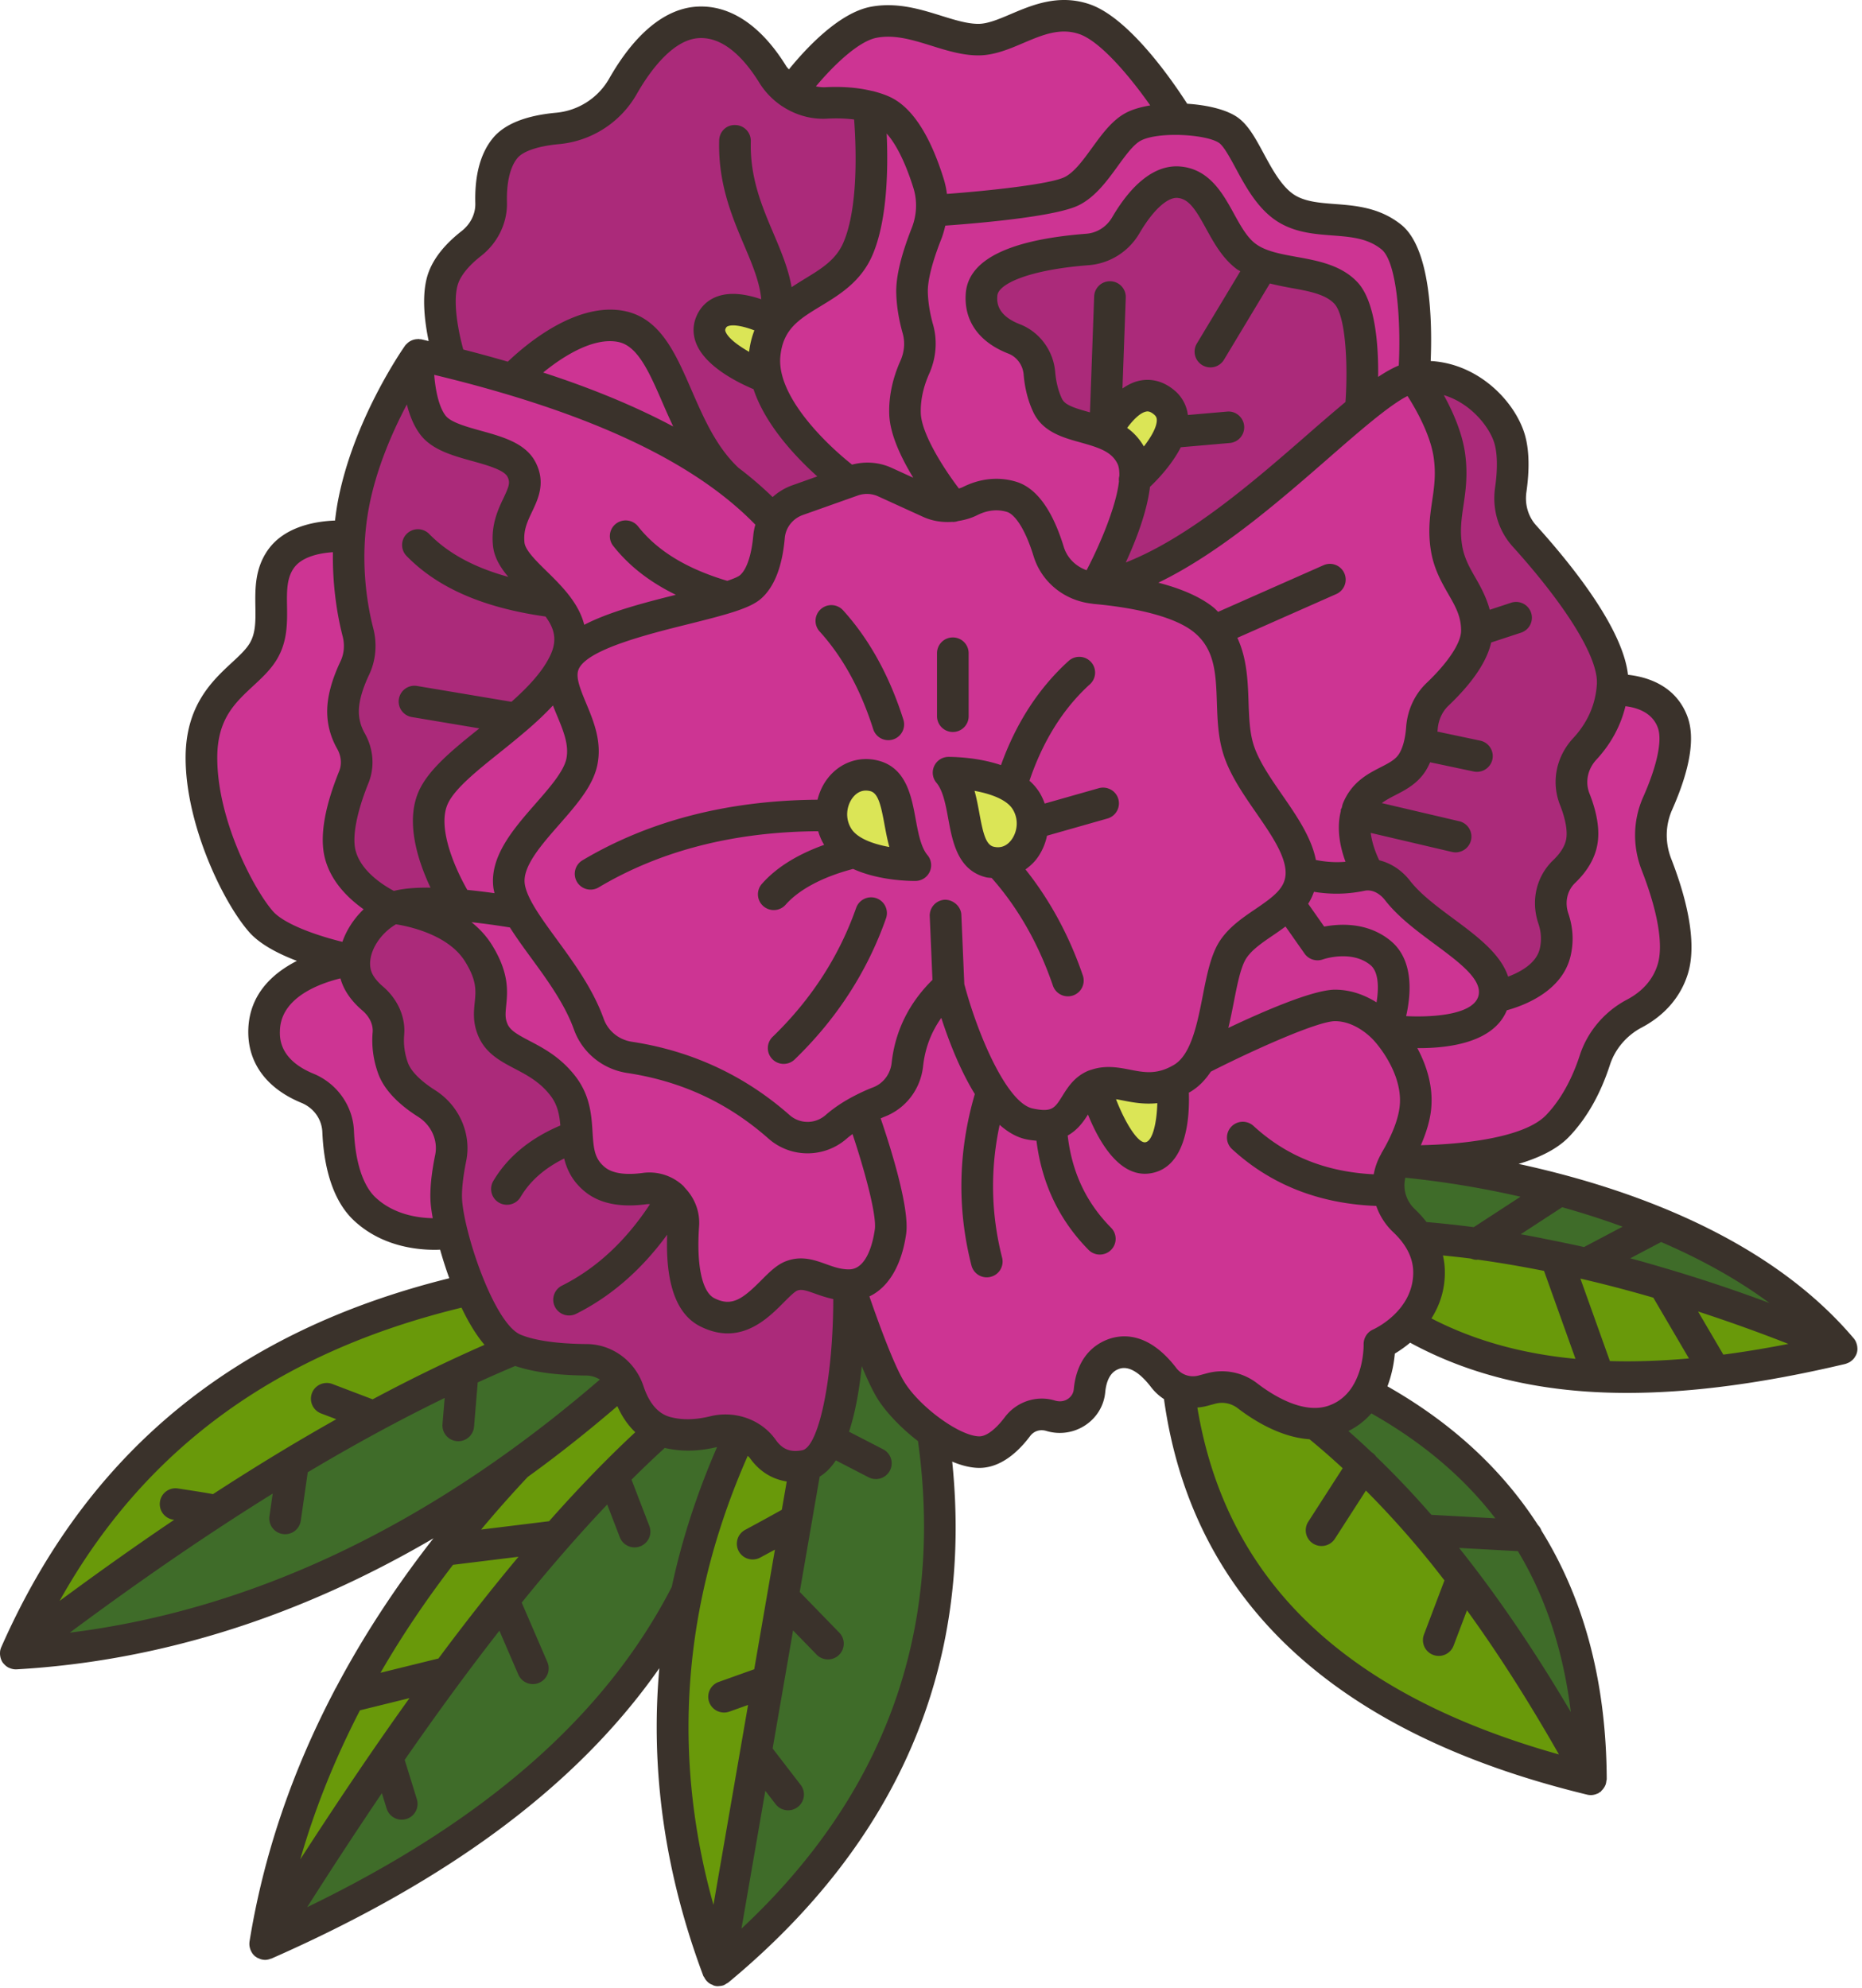 <?xml version="1.0" encoding="UTF-8"?>
<svg data-bbox="0 0 280.311 299.728" xmlns="http://www.w3.org/2000/svg" viewBox="0 0 281 300" fill-rule="evenodd" clip-rule="evenodd" stroke-linejoin="round" stroke-miterlimit="2" data-type="ugc">
    <g>
        <path d="M250.627 184.761h-.024c-4.942-2.069-10.075-3.781-15.255-5.16-8.451-2.306-16.998-3.731-24.78-4.42 0 0 18.668.782 24.492-5.285 2.912-3.021 4.63-6.851 5.632-9.944.978-2.997 3.126-5.495 5.919-6.994 2.292-1.19 4.75-3.26 5.824-6.709 1.384-4.425-.67-11.227-2.438-15.77a12.071 12.071 0 0 1 .166-9.254c1.67-3.734 3.46-8.968 2.266-12.203-1.983-5.494-9.049-4.898-9.049-4.898h-.095c.047-.238.071-.476.095-.714.405-6.423-8.573-17.268-13.324-22.524-1.719-1.903-2.436-4.448-2.078-6.969.334-2.236.5-5.067-.073-7.351-1.147-4.59-6.996-10.631-14.54-9.631 0 0 1.406-17.341-3.417-21.194-4.799-3.829-10.838-1.52-15.47-4.088-4.632-2.545-6.328-10.038-9.097-11.988-1.481-1.046-4.536-1.64-7.568-1.687 0 0-7.856-12.915-14.135-15.079-6.279-2.164-11.196 3.07-16.042 3.071-4.846.001-10.05-3.685-15.78-2.614-5.538 1.072-12.101 10.088-12.507 10.659a8.948 8.948 0 0 1-2.722-2.783c-2.292-3.71-6.112-8.11-11.221-7.871-4.965.238-8.903 5.306-11.409 9.683a12.64 12.64 0 0 1-9.835 6.329c-3.079.286-6.373 1.071-7.925 2.975-1.837 2.236-2.195 5.614-2.123 8.23.072 2.427-1.073 4.686-3.007 6.185-1.79 1.404-3.723 3.379-4.368 5.71-1.264 4.615 1.268 12.226 1.268 12.226v.024c-1.624-.404-3.247-.808-4.918-1.188 0 0-7.637 10.8-9.808 22.932a33.889 33.889 0 0 0-.548 4.496h-.024s-7.424-.784-10.36 3.451c-2.912 4.21-.022 9.514-2.624 13.868-2.482 4.139-9.333 6.257-9.331 16.058.002 9.824 5.613 20.86 8.98 24.713 3.367 3.853 13.704 5.826 13.704 5.826s-12.867 1.548-13.224 10.468c-.19 4.995 3.367 7.564 6.543 8.872 2.697 1.117 4.512 3.614 4.632 6.517.168 3.853 1.004 8.896 4.036 11.726 5.348 4.994 13.154 3.566 13.154 3.566.622 2.592 1.577 5.661 2.795 8.515-35.043 7.951-56.501 27.483-68.648 54.983 26.785-1.526 51.897-11.283 75.599-28.343-3.89 4.164-7.542 8.399-10.907 12.705h-.024c-5.561 7.16-10.406 14.559-14.392 22.171h-.023c-6.205 11.824-10.5 24.265-12.599 37.301 28.549-12.565 51.321-29.1 63.539-52.913-3.912 18.649-2.405 37.607 4.832 56.898 26.351-21.841 37.161-48.889 32.405-81.167 2.435 1.736 5.014 2.949 7.019 2.948 2.339 0 4.392-2.046 5.729-3.854 1.145-1.523 3.103-2.213 4.941-1.666l.119.047c2.698.809 5.538-.976 5.824-3.783.191-2.212 1.05-4.472 3.437-5.471 3.223-1.333 6.016 1.212 7.759 3.495a5.536 5.536 0 0 0 2.221 1.712c3.657 30.114 24.429 49.735 62.244 58.887-.074-14.249-3.227-26.522-9.698-36.726-5.54-8.752-13.538-15.982-24.091-21.594 1.981-3.426 1.885-7.375 1.885-7.375s2.244-.975 4.249-3.093c8.547 4.994 18.216 7.443 28.791 7.964 5.61.285 11.483.022 17.57-.693 6.183-.714 12.58-1.905 19.145-3.476-6.853-8.086-16.57-14.222-27.313-18.739Z" fill="#e15c63" fill-rule="nonzero" stroke="#000000" stroke-width=".24"/>
        <path d="M143.148 148.836c-3.843 3.474-5.728 7.446-6.229 11.8-.262 2.545-1.909 4.757-4.319 5.685-.931.357-1.815.738-2.65 1.214a17.726 17.726 0 0 0-3.748 2.498c-2.506 2.189-6.158 2.19-8.641.002-6.232-5.494-13.657-9.132-22.561-10.487-2.841-.427-5.181-2.306-6.136-4.994-2.341-6.47-7.713-12.035-10.435-16.768-.836-1.475-1.433-2.878-1.6-4.186-.789-6.47 9.737-12.799 10.978-18.604 1.216-5.804-4.824-11.012-2.509-15.318 2.768-5.115 17.354-7.282 24.491-9.543 1.623-.523 2.864-1.023 3.485-1.594 1.886-1.642 2.554-4.924 2.792-7.565.071-.832.31-1.641.692-2.355a6.273 6.273 0 0 1 3.604-3.14l7.734-2.761.549-.19c1.599-.572 3.342-.477 4.894.213l6.756 3.091c1.099.523 2.292.69 3.486.547.883-.072 1.766-.357 2.602-.762 1.599-.785 3.843-1.404 6.326-.619 2.721.855 4.512 4.828 5.563 8.229.932 3.092 3.725 5.256 6.948 5.541 5.18.451 12.533 1.639 16.377 4.731a10.15 10.15 0 0 1 1.695 1.665c4.06 5.066 1.817 12.226 3.608 17.935 2.006 6.374 9.503 12.677 9.504 18.6.001 1.95-.787 3.378-1.956 4.591-2.387 2.498-6.374 4.045-8.307 6.947-2.339 3.473-2.194 11.775-5.058 16.652-.692 1.189-1.575 2.189-2.697 2.855-.501.285-.979.523-1.456.737-4.918 2.023-8.26-1.14-11.745.288-3.08 1.237-2.888 5.352-6.612 5.995-.835.167-1.886.119-3.247-.166-2.1-.451-3.987-2.378-5.634-4.875-4.036-6.158-6.544-15.889-6.544-15.889Z" fill="#cd3493" fill-rule="nonzero"/>
        <path d="M277.94 203.5c-6.565 1.571-12.962 2.762-19.145 3.476l-7.737-13.2c9.024 2.639 17.977 5.92 26.882 9.724Z" fill="#69990a" fill-rule="nonzero"/>
        <path d="m251.058 193.776 7.737 13.2c-6.087.715-11.96.978-17.57.693l-6.425-17.982v-.024c1.528.333 3.08.666 4.608 1.022 3.891.906 7.783 1.928 11.65 3.091Z" fill="#69990a" fill-rule="nonzero"/>
        <path d="M222.983 187.643a180.59 180.59 0 0 1 11.817 2.02v.024l6.425 17.982c-10.575-.521-20.244-2.97-28.791-7.964 1.694-1.76 3.222-4.306 3.221-7.684 0-2.069-.693-3.853-1.696-5.351h.024c3.008.237 6.016.57 9 .973Z" fill="#69990a" fill-rule="nonzero"/>
        <path d="M205.729 221.186c3.176 3.021 6.232 6.279 9.193 9.727a215.099 215.099 0 0 1 2.746 3.306 169.988 169.988 0 0 1 3.032 3.853v.024c7.02 9.205 13.395 19.456 19.389 30.397-37.815-9.152-58.587-28.773-62.244-58.887 1.146.5 2.411.595 3.652.261l1.265-.333c1.91-.5 3.915-.119 5.491 1.094 2.364 1.831 6.303 4.28 10.29 4.208a119.805 119.805 0 0 1 7.186 6.326v.024Z" fill="#69990a" fill-rule="nonzero"/>
        <path d="m120.149 229.312-2.028 11.703-2.17 12.655h-.024l-1.86 10.8-5.676 32.875c-7.237-19.291-8.744-38.249-4.832-56.898 1.718-8.16 4.462-16.248 8.208-24.264 1.313.451 2.507 1.284 3.343 2.449 1.242 1.784 3.247 3.187 6.446 2.544l-1.407 8.136Z" fill="#69990a" fill-rule="nonzero"/>
        <path d="m52.642 256.059 14.896-3.689a430.48 430.48 0 0 0-9.093 12.799c-6.205 8.969-12.339 18.437-18.425 28.191 2.099-13.036 6.394-25.477 12.599-37.301h.023Z" fill="#69990a" fill-rule="nonzero"/>
        <path d="m67.058 233.888 16.925-2.073a279.272 279.272 0 0 0-8.02 9.612 322.612 322.612 0 0 0-8.425 10.943l-14.896 3.689c3.986-7.612 8.831-15.011 14.392-22.171h.024Z" fill="#69990a" fill-rule="nonzero"/>
        <path d="M94.841 209.929c.788 2.331 2.197 4.853 4.847 5.899a146.542 146.542 0 0 0-7.184 6.852c-2.865 2.855-5.681 5.924-8.497 9.135h-.024l-16.925 2.073c3.365-4.306 7.017-8.541 10.907-12.705 5.442-3.925 10.813-8.232 16.088-12.895.334.5.597 1.047.788 1.641Z" fill="#69990a" fill-rule="nonzero"/>
        <path d="M56.383 213.765a288.68 288.68 0 0 0-12.149 6.948c-.74.429-1.456.857-2.196 1.309a337.436 337.436 0 0 0-9.334 5.924c-10.096 6.591-20.217 13.848-30.338 21.58 12.147-27.5 33.605-47.032 68.648-54.983 1.767 4.21 4.059 7.992 6.614 9.062a186.316 186.316 0 0 0-7.806 3.426c-4.487 2.071-8.951 4.331-13.439 6.734Z" fill="#69990a" fill-rule="nonzero"/>
        <path d="M44.234 220.713a288.68 288.68 0 0 1 12.149-6.948c4.488-2.403 8.952-4.663 13.439-6.734a186.316 186.316 0 0 1 7.806-3.426c2.984 1.236 7.425 1.569 10.91 1.592 2.292.023 4.321 1.236 5.515 3.091-5.275 4.663-10.646 8.97-16.088 12.895C54.263 238.243 29.151 248 2.366 249.526c10.121-7.732 20.242-14.989 30.338-21.58a337.436 337.436 0 0 1 9.334-5.924c.74-.452 1.456-.88 2.196-1.309Z" fill="#3f6c29" fill-rule="nonzero"/>
        <path d="M92.504 222.68a146.542 146.542 0 0 1 7.184-6.852c.239.119.501.214.788.285 2.53.689 5.085.451 7.257-.072a7.26 7.26 0 0 1 4.034.142c-3.746 8.016-6.49 16.104-8.208 24.264-12.218 23.813-34.99 40.348-63.539 52.913 6.086-9.754 12.22-19.222 18.425-28.191a430.48 430.48 0 0 1 9.093-12.799 322.612 322.612 0 0 1 8.425-10.943 279.272 279.272 0 0 1 8.02-9.612h.024c2.816-3.211 5.632-6.28 8.497-9.135Z" fill="#3f6c29" fill-rule="nonzero"/>
        <path d="M277.94 203.5c-8.905-3.804-17.858-7.085-26.882-9.724a187.434 187.434 0 0 0-11.65-3.091l11.195-5.924h.024c10.743 4.517 20.46 10.655 27.313 18.739Z" fill="#3f6c29" fill-rule="nonzero"/>
        <path d="m250.603 184.761-11.195 5.924c-1.528-.356-3.08-.689-4.608-1.022a180.59 180.59 0 0 0-11.817-2.02l12.365-8.042c5.18 1.379 10.313 3.091 15.255 5.16Z" fill="#3f6c29" fill-rule="nonzero"/>
        <path d="m235.348 179.601-12.365 8.042a162.995 162.995 0 0 0-9-.973h-.024a13.148 13.148 0 0 0-2.077-2.474 7.447 7.447 0 0 1-2.292-4.543 7.13 7.13 0 0 1 .978-4.472c7.782.689 16.329 2.114 24.78 4.42Z" fill="#3f6c29" fill-rule="nonzero"/>
        <path d="M230.391 231.767c6.471 10.204 9.624 22.477 9.698 36.726-5.994-10.941-12.369-21.192-19.389-30.397v-.024a169.988 169.988 0 0 0-3.032-3.853 215.099 215.099 0 0 0-2.746-3.306l15.469.854Z" fill="#3f6c29" fill-rule="nonzero"/>
        <path d="m230.391 231.767-15.469-.854c-2.961-3.448-6.017-6.706-9.193-9.727v-.024a119.805 119.805 0 0 0-7.186-6.326c.907 0 1.838-.143 2.721-.452 2.435-.833 4.01-2.451 5.036-4.211 10.553 5.612 18.551 12.842 24.091 21.594Z" fill="#3f6c29" fill-rule="nonzero"/>
        <path d="m118.121 241.015 2.028-11.703 1.407-8.136c7.113-1.476 6.56-27.237 6.56-27.237s3.846 11.845 6.329 15.841c1.313 2.141 3.749 4.567 6.351 6.398 4.756 32.278-6.054 59.326-32.405 81.167l5.676-32.875 1.86-10.8h.024l2.17-12.655Z" fill="#3f6c29" fill-rule="nonzero"/>
        <path d="M249.997 130.479c1.768 4.543 3.822 11.345 2.438 15.77-1.074 3.449-3.532 5.519-5.824 6.709-2.793 1.499-4.941 3.997-5.919 6.994-1.002 3.093-2.72 6.923-5.632 9.944-5.824 6.067-24.492 5.285-24.492 5.285 1.408-2.403 2.744-5.281 3.03-7.993.668-6.351-4.49-11.75-4.49-11.75s15.207 2.234 16.4-4.974c0 0 7.901-1.334 9.189-6.733.454-1.927.215-3.687-.263-5.115-.86-2.521-.311-5.256 1.622-7.088 1.193-1.166 2.267-2.617 2.625-4.354.43-2.046-.215-4.496-1.027-6.565-1.027-2.616-.407-5.542 1.502-7.588 1.838-1.975 3.724-4.901 4.129-8.897h.095s7.066-.596 9.049 4.898c1.194 3.235-.596 8.469-2.266 12.203a12.071 12.071 0 0 0-.166 9.254Z" fill="#cd3493" fill-rule="nonzero"/>
        <path d="M214.234 112.264c.19-.809.286-1.618.357-2.355.143-1.951.931-3.783 2.339-5.139 2.458-2.331 5.943-6.233 5.943-9.611-.001-5.185-3.797-7.373-4.586-12.535-.813-5.185 1.24-8.254.427-13.939-.812-5.685-5.349-11.75-5.349-11.75 7.544-1 13.393 5.041 14.54 9.631.573 2.284.407 5.115.073 7.351-.358 2.521.359 5.066 2.078 6.969 4.751 5.256 13.729 16.101 13.324 22.524-.024.238-.048.476-.095.714-.405 3.996-2.291 6.922-4.129 8.897-1.909 2.046-2.529 4.972-1.502 7.588.812 2.069 1.457 4.519 1.027 6.565-.358 1.737-1.432 3.188-2.625 4.354-1.933 1.832-2.482 4.567-1.622 7.088.478 1.428.717 3.188.263 5.115-1.288 5.399-9.189 6.733-9.189 6.733 1.025-6.137-9.909-10.037-14.613-16.102-1.05-1.355-2.626-2.306-4.297-2.354 0 0-3.128-5.137-1.912-9.276.048-.191.12-.405.191-.595 1.718-4.235 6.063-3.902 8.14-6.924.596-.856.978-1.903 1.217-2.949Z" fill="#ab2a7a" fill-rule="nonzero"/>
        <path d="M210.895 134.362c4.704 6.065 15.638 9.965 14.613 16.102-1.193 7.208-16.4 4.974-16.4 4.974s3.198-8.397-.789-11.655c-3.988-3.259-9.502-1.236-9.502-1.236l-4.369-6.255c1.169-1.213 1.957-2.641 1.956-4.591 3.128.927 6.136.998 9.048.379.382-.072.764-.119 1.146-.072 1.671.048 3.247.999 4.297 2.354Z" fill="#cd3493" fill-rule="nonzero"/>
        <path d="M183.292 95.166a10.15 10.15 0 0 0-1.695-1.665c-3.844-3.092-11.197-4.28-16.377-4.731 14.586-2.88 30.1-18.725 40.125-26.933 3.365-2.76 6.134-4.64 8.02-4.902 0 0 4.537 6.065 5.349 11.75.813 5.685-1.24 8.754-.427 13.939.789 5.162 4.585 7.35 4.586 12.535 0 3.378-3.485 7.28-5.943 9.611-1.408 1.356-2.196 3.188-2.339 5.139-.071.737-.167 1.546-.357 2.355-.239 1.046-.621 2.093-1.217 2.949-2.077 3.022-6.422 2.689-8.14 6.924-.071.19-.143.404-.191.595-1.216 4.139 1.912 9.276 1.912 9.276-.382-.047-.764 0-1.146.072-2.912.619-5.92.548-9.048-.379-.001-5.923-7.498-12.226-9.504-18.6-1.791-5.709.452-12.869-3.608-17.935Z" fill="#cd3493" fill-rule="nonzero"/>
        <path d="M158.573 169.766c3.724-.643 3.532-4.758 6.612-5.995 0 0 3.248 11.679 8.046 10.941 4.775-.739 3.699-11.229 3.699-11.229.477-.214.955-.452 1.456-.737 1.122-.666 2.005-1.666 2.697-2.855 0 0 15.874-8.162 20.385-8.162 4.512-.001 7.64 3.709 7.64 3.709s5.158 5.399 4.49 11.75c-.286 2.712-1.622 5.59-3.03 7.993a7.13 7.13 0 0 0-.978 4.472 7.447 7.447 0 0 0 2.292 4.543c.764.714 1.48 1.546 2.077 2.474 1.003 1.498 1.696 3.282 1.696 5.351.001 3.378-1.527 5.924-3.221 7.684-2.005 2.118-4.249 3.093-4.249 3.093s.096 3.949-1.885 7.375c-1.026 1.76-2.601 3.378-5.036 4.211a8.271 8.271 0 0 1-2.721.452c-3.987.072-7.926-2.377-10.29-4.208-1.576-1.213-3.581-1.594-5.491-1.094l-1.265.333a5.485 5.485 0 0 1-3.652-.261 5.536 5.536 0 0 1-2.221-1.712c-1.743-2.283-4.536-4.828-7.759-3.495-2.387.999-3.246 3.259-3.437 5.471-.286 2.807-3.126 4.592-5.824 3.783l-.119-.047c-1.838-.547-3.796.143-4.941 1.666-1.337 1.808-3.39 3.854-5.729 3.854-2.005.001-4.584-1.212-7.019-2.948-2.602-1.831-5.038-4.257-6.351-6.398-2.483-3.996-6.329-15.841-6.329-15.841 3.724-.001 5.657-3.736 6.277-8.065.596-4.21-4.204-17.625-4.443-18.339.835-.476 1.719-.857 2.65-1.214 2.41-.928 4.057-3.14 4.319-5.685.501-4.354 2.386-8.326 6.229-11.8 0 0 2.508 9.729 6.544 15.889 1.647 2.497 3.534 4.424 5.634 4.875 1.361.285 2.412.333 3.247.166Z" fill="#cd3493" fill-rule="nonzero"/>
        <path d="M171.281 72.505c-.405 6.446-6.061 16.437-6.061 16.437-3.223-.284-6.016-2.449-6.948-5.541-1.051-3.401-2.842-7.373-5.563-8.229-2.483-.785-4.727-.166-6.326.619-.836.405-1.719.69-2.602.762 0 0-6.996-8.443-7.188-13.914-.12-2.783.667-5.257 1.455-7.041.811-1.808 1.026-3.83.476-5.757-.429-1.522-.836-3.473-.884-5.518-.072-2.617 1.121-6.233 2.171-8.85a11.07 11.07 0 0 0 .787-3.496s17.308-1.074 21.127-2.954c3.819-1.856 5.99-8.017 9.356-9.754 1.552-.785 4.13-1.142 6.732-1.119 3.032.047 6.087.641 7.568 1.688 2.769 1.95 4.465 9.442 9.097 11.987 4.632 2.568 10.671.26 15.47 4.089 4.823 3.852 3.417 21.193 3.417 21.193-1.886.262-4.655 2.142-8.02 4.902 0 0 1.311-13.892-2.247-17.65-2.913-3.115-8.356-2.663-12.558-4.208-.883-.309-1.695-.713-2.435-1.26-4.25-3.116-4.895-10.87-10.291-11.226-3.318-.214-6.182 3.545-7.924 6.519-1.217 2.093-3.342 3.45-5.753 3.64-5.753.429-15.659 1.906-16.017 6.806-.262 3.806 2.436 5.732 4.919 6.683 2.173.856 3.629 2.878 3.82 5.185.12 1.523.478 3.259 1.243 4.876 1.337 2.831 5.324 2.902 8.642 4.257 1.647.642 3.104 1.617 4.011 3.401.478.927.621 2.117.526 3.473Z" fill="#cd3493" fill-rule="nonzero"/>
        <path d="M208.319 143.783c3.987 3.258.789 11.655.789 11.655s-3.128-3.71-7.64-3.709c-4.511 0-20.385 8.162-20.385 8.162 2.864-4.877 2.719-13.179 5.058-16.652 1.933-2.902 5.92-4.449 8.307-6.947l4.369 6.255s5.514-2.023 9.502 1.236Z" fill="#cd3493" fill-rule="nonzero"/>
        <path d="M166.744 65.459c-3.318-1.356-7.305-1.426-8.642-4.257-.765-1.617-1.123-3.354-1.243-4.876-.191-2.307-1.647-4.329-3.82-5.185-2.483-.951-5.181-2.877-4.919-6.683.357-4.901 10.264-6.377 16.017-6.806 2.411-.191 4.536-1.547 5.753-3.64 1.742-2.974 4.606-6.733 7.924-6.519 5.396.355 6.041 8.11 10.291 11.225.74.547 1.552.952 2.435 1.261 4.202 1.545 9.645 1.092 12.558 4.208 3.557 3.758 2.247 17.65 2.247 17.65-10.025 8.208-25.539 24.053-40.125 26.933 0 0 5.656-9.991 6.061-16.438.525-.476 4.177-3.83 5.322-7.089.597-1.689.549-3.33-.955-4.567-4.656-3.805-8.904 4.783-8.904 4.783Z" fill="#ab2a7a" fill-rule="nonzero"/>
        <path d="M177.813 17.978c-2.602-.024-5.18.334-6.732 1.119-3.366 1.737-5.537 7.898-9.356 9.754-3.819 1.88-21.127 2.953-21.127 2.953a11.117 11.117 0 0 0-.478-4.139c-1.218-3.877-3.415-9.229-6.757-10.845a11.364 11.364 0 0 0-2.245-.785c-2.076-.523-4.416-.594-6.445-.499a8.52 8.52 0 0 1-5.324-1.521c.406-.571 6.969-9.587 12.507-10.659 5.73-1.071 10.934 2.615 15.78 2.614 4.846-.001 9.763-5.235 16.042-3.071 6.279 2.164 14.135 15.079 14.135 15.079Z" fill="#cd3493" fill-rule="nonzero"/>
        <path d="M176.93 163.486s1.076 10.49-3.699 11.228c-4.798.738-8.046-10.941-8.046-10.941 3.485-1.43 6.827 1.733 11.745-.287Z" fill="#dbe556" fill-rule="nonzero"/>
        <path d="M175.648 60.676c1.504 1.237 1.552 2.878.955 4.567-1.145 3.259-4.797 6.613-5.322 7.089.095-1.356-.048-2.545-.526-3.473-.907-1.783-2.364-2.758-4.011-3.4 0 0 4.248-8.588 8.904-4.783Z" fill="#dbe556" fill-rule="nonzero"/>
        <path d="M143.781 76.381c-1.194.143-2.387-.024-3.486-.547l-6.756-3.091c-1.552-.69-3.295-.785-4.894-.213l-.549.19s-10.505-7.634-12.44-15.769l-.024-.024c-.239-1.141-.358-2.283-.239-3.401.191-2.022.811-3.568 1.67-4.805 3.198-4.639 9.882-5.259 12.412-11.182 3.221-7.541 1.643-21.504 1.643-21.504.788.19 1.552.452 2.245.785 3.342 1.616 5.539 6.968 6.757 10.845.43 1.356.574 2.76.478 4.139a11.07 11.07 0 0 1-.787 3.497c-1.05 2.617-2.243 6.233-2.171 8.849.048 2.046.454 3.996.884 5.519.55 1.926.335 3.948-.476 5.756-.788 1.784-1.575 4.258-1.455 7.041.192 5.471 7.188 13.915 7.188 13.915Z" fill="#cd3493" fill-rule="nonzero"/>
        <path d="M87.052 171.419c-.143-2.45-.168-5.042-2.078-7.516-3.773-4.923-8.977-4.78-10.577-8.419-1.6-3.639 1.527-5.685-2.198-11.679-3.725-5.97-12.94-6.801-12.94-6.801 1.791-.857 5.873-.786 9.836-.43 4.774.404 9.334 1.212 9.334 1.212 2.722 4.733 8.094 10.298 10.435 16.768.955 2.688 3.295 4.567 6.136 4.994 8.904 1.355 16.329 4.993 22.561 10.487 2.483 2.188 6.135 2.187 8.641-.002a17.726 17.726 0 0 1 3.748-2.498c.239.714 5.039 14.129 4.443 18.339-.62 4.329-2.553 8.064-6.277 8.065-3.724.001-5.897-2.449-8.666-1.402-2.96 1.142-6.324 8.731-12.723 5.473-3.581-1.807-3.964-7.992-3.607-13.13.12-1.641-.525-3.116-1.6-4.162a5.123 5.123 0 0 0-4.225-1.355c-2.674.357-5.563.215-7.52-1.379-2.268-1.855-2.555-4.162-2.723-6.565Z" fill="#cd3493" fill-rule="nonzero"/>
        <path d="M117.063 48.721s-7.95-4.471-9.787.001c-1.79 4.354 7.807 8.015 8.356 8.205l.024.024c1.935 8.135 12.44 15.769 12.44 15.769l-7.734 2.761a6.273 6.273 0 0 0-3.604 3.14c-2.03-2.259-4.37-4.352-6.972-6.326-8.118-7.634-8.383-21.478-15.998-23.023-7.616-1.545-16.447 7.971-16.447 7.971v.024a189.043 189.043 0 0 0-9.334-2.544v-.024s-2.532-7.611-1.268-12.226c.645-2.331 2.578-4.306 4.368-5.71 1.934-1.499 3.079-3.758 3.007-6.185-.072-2.616.286-5.994 2.123-8.23 1.552-1.904 4.846-2.689 7.925-2.975a12.64 12.64 0 0 0 9.835-6.329c2.506-4.377 6.444-9.445 11.409-9.683 5.109-.239 8.929 4.161 11.221 7.871a8.948 8.948 0 0 0 2.722 2.783 8.52 8.52 0 0 0 5.324 1.521c2.029-.095 4.369-.024 6.445.499 0 0 1.578 13.963-1.643 21.504-2.53 5.923-9.214 6.543-12.412 11.182Z" fill="#ab2a7a" fill-rule="nonzero"/>
        <path d="M87.052 171.419c.168 2.403.455 4.71 2.723 6.565 1.957 1.594 4.846 1.736 7.52 1.379a5.123 5.123 0 0 1 4.225 1.355c1.075 1.046 1.72 2.521 1.6 4.162-.357 5.138.026 11.323 3.607 13.13 6.399 3.258 9.763-4.331 12.723-5.473 2.769-1.047 4.942 1.403 8.666 1.402 0 0 .553 25.761-6.56 27.237-3.199.643-5.204-.76-6.446-2.544-.836-1.165-2.03-1.998-3.343-2.449a7.26 7.26 0 0 0-4.034-.142c-2.172.523-4.727.761-7.257.072a3.817 3.817 0 0 1-.788-.285c-2.65-1.046-4.059-3.568-4.847-5.899a6.544 6.544 0 0 0-.788-1.641c-1.194-1.855-3.223-3.068-5.515-3.091-3.485-.023-7.926-.356-10.91-1.592-2.555-1.07-4.847-4.852-6.614-9.062-1.218-2.854-2.173-5.923-2.795-8.515-.477-1.951-.788-3.616-.86-4.71-.143-1.927.214-4.377.644-6.589.668-3.188-.837-6.446-3.606-8.206-2.149-1.356-4.322-3.187-5.086-5.351a12.25 12.25 0 0 1-.693-5.21c.167-2.021-.812-3.948-2.364-5.28-1.146-.951-2.221-2.235-2.603-3.758a6.357 6.357 0 0 1-.168-2.022c.239-3.068 2.554-6.327 5.776-7.898 0 0 9.215.831 12.94 6.801 3.725 5.994.598 8.04 2.198 11.679 1.6 3.639 6.804 3.496 10.577 8.419 1.91 2.474 1.935 5.066 2.078 7.516Z" fill="#ab2a7a" fill-rule="nonzero"/>
        <path d="M109.789 90.135c-7.137 2.261-21.723 4.428-24.491 9.543 1.622-3.616.333-6.423-1.673-8.849-2.65-3.187-6.566-5.731-6.853-8.728-.526-5.281 3.866-7.446 1.932-11.228-1.91-3.782-10.695-3.257-13.346-6.706-2.674-3.449-2.269-10.632-2.269-10.632 1.671.38 3.294.784 4.918 1.188 3.199.785 6.326 1.64 9.334 2.544 13.011 3.875 24.089 8.749 32.445 15.028 2.602 1.974 4.942 4.067 6.972 6.326a6.117 6.117 0 0 0-.692 2.355c-.238 2.641-.906 5.923-2.792 7.565-.621.571-1.862 1.071-3.485 1.594Z" fill="#cd3493" fill-rule="nonzero"/>
        <path d="M117.063 48.721c-.859 1.237-1.479 2.783-1.67 4.805-.119 1.118 0 2.26.239 3.401-.549-.19-10.146-3.851-8.356-8.205 1.837-4.472 9.787-.001 9.787-.001Z" fill="#dbe556" fill-rule="nonzero"/>
        <path d="M93.788 49.272c7.615 1.545 7.88 15.389 15.998 23.023-8.356-6.279-19.434-11.153-32.445-15.028v-.024s8.831-9.516 16.447-7.971Z" fill="#cd3493" fill-rule="nonzero"/>
        <path d="M85.298 99.678c-2.315 4.306 3.725 9.514 2.509 15.318-1.241 5.805-11.767 12.134-10.978 18.604.167 1.308.764 2.711 1.6 4.186 0 0-4.56-.808-9.334-1.212 0 0-6.424-10.013-3.727-16.174 1.67-3.807 7.471-7.613 12.531-11.967 3.127-2.665 5.967-5.567 7.399-8.755Z" fill="#cd3493" fill-rule="nonzero"/>
        <path d="M77.899 108.433c-5.06 4.354-10.861 8.16-12.531 11.967-2.697 6.161 3.727 16.174 3.727 16.174-3.963-.356-8.045-.427-9.836.43 0 0-6.613-2.782-7.927-8.158-.836-3.401.763-8.373 2.051-11.56.74-1.785.525-3.783-.43-5.448a9.326 9.326 0 0 1-1.195-4.4c-.024-2.307.931-4.829 1.79-6.637.787-1.665.93-3.568.476-5.376-.788-3.044-1.768-8.254-1.291-14.462.071-1.451.262-2.95.548-4.496 2.171-12.132 9.808-22.932 9.808-22.932s-.405 7.183 2.269 10.632c2.651 3.449 11.436 2.924 13.346 6.706 1.934 3.782-2.458 5.947-1.932 11.228.287 2.997 4.203 5.541 6.853 8.728 2.006 2.426 3.295 5.233 1.673 8.849-1.432 3.188-4.272 6.09-7.399 8.755Z" fill="#ab2a7a" fill-rule="nonzero"/>
        <path d="M64.397 166.523c2.769 1.76 4.274 5.018 3.606 8.206-.43 2.212-.787 4.662-.644 6.589.072 1.094.383 2.759.86 4.71 0 0-7.806 1.428-13.154-3.566-3.032-2.83-3.868-7.873-4.036-11.726-.12-2.903-1.935-5.4-4.632-6.517-3.176-1.308-6.733-3.877-6.543-8.872.357-8.92 13.224-10.468 13.224-10.468l.405.023c-.047.69.001 1.38.168 2.022.382 1.523 1.457 2.807 2.603 3.758 1.552 1.332 2.531 3.259 2.364 5.28a12.25 12.25 0 0 0 .693 5.21c.764 2.167 2.937 3.995 5.086 5.351Z" fill="#cd3493" fill-rule="nonzero"/>
        <path d="M51.332 128.846c1.314 5.376 7.927 8.158 7.927 8.158-3.222 1.571-5.537 4.83-5.776 7.898l-.405-.023s-10.337-1.973-13.704-5.826c-3.367-3.853-8.978-14.889-8.98-24.713-.002-9.801 6.849-11.919 9.331-16.058 2.602-4.354-.288-9.658 2.624-13.868 2.936-4.235 10.36-3.451 10.36-3.451h.024c-.477 6.208.503 11.418 1.291 14.462.454 1.808.311 3.711-.476 5.376-.859 1.808-1.814 4.33-1.79 6.637a9.326 9.326 0 0 0 1.195 4.4c.955 1.665 1.17 3.663.43 5.448-1.288 3.187-2.887 8.159-2.051 11.56Z" fill="#cd3493" fill-rule="nonzero"/>
        <path d="M150.856 130.233c-.478 0-.955-.047-1.48-.166-4.847-1.188-2.938-9.562-6.233-13.462 0 0 5.681-.073 9.358 2.091.955.547 1.791 1.261 2.34 2.165a6.42 6.42 0 0 1 .979 3.401c.001 2.997-2.052 5.804-4.964 5.971Z" fill="#dbe556" fill-rule="nonzero"/>
        <path d="M125.455 123.03c-.073-3.568 2.744-6.875 6.444-5.948 4.846 1.189 2.938 9.562 6.233 13.463 0 0-5.443.072-9.12-1.949-1.05-.571-1.981-1.332-2.578-2.307a6.386 6.386 0 0 1-.979-3.259Z" fill="#dbe556" fill-rule="nonzero"/>
        <path d="M156.518 129.505a8.762 8.762 0 0 0 1.487-3.395l9.123-2.592a2.38 2.38 0 0 0 1.642-2.94c-.358-1.263-1.681-1.989-2.951-1.636l-8.161 2.318a8.794 8.794 0 0 0-.771-1.653 8.06 8.06 0 0 0-1.529-1.789c2.005-5.923 5.036-10.85 9.127-14.561a2.375 2.375 0 0 0 .157-3.362 2.394 2.394 0 0 0-3.371-.158c-4.516 4.094-7.938 9.378-10.21 15.722-3.571-1.217-7.305-1.24-7.938-1.243-.923.01-1.757.55-2.141 1.388a2.367 2.367 0 0 0 .342 2.521c1 1.189 1.4 3.354 1.784 5.449.638 3.459 1.431 7.764 5.707 8.815.282.069.561.066.843.102 3.944 4.457 7.068 9.897 9.241 16.247a2.388 2.388 0 0 0 3.027 1.484 2.374 2.374 0 0 0 1.489-3.019c-2.089-6.105-5.024-11.44-8.656-16.004.645-.467 1.256-1.007 1.759-1.694Zm-9.448-10.165c2.352.43 4.827 1.281 5.754 2.77 1.012 1.634.647 3.484-.164 4.595-.489.669-1.356 1.395-2.709 1.067-1.192-.295-1.61-2.105-2.15-5.055-.205-1.094-.415-2.248-.731-3.377Z" fill="#3a322b" fill-rule="nonzero"/>
        <path d="M138.181 123.577c-.638-3.458-1.431-7.763-5.707-8.814-2.929-.725-5.882.386-7.708 2.884-.67.919-1.121 1.956-1.391 3.033-13.464.098-25.39 3.142-35.473 9.143a2.376 2.376 0 0 0-.825 3.263 2.387 2.387 0 0 0 3.273.823c9.357-5.57 20.481-8.4 33.124-8.474.212.714.504 1.408.9 2.058-3.332 1.194-6.88 3.031-9.398 5.889a2.373 2.373 0 0 0 .218 3.358 2.388 2.388 0 0 0 1.576.592c.661 0 1.322-.273 1.793-.809 2.04-2.315 5.642-4.211 10.183-5.401 3.736 1.707 8.188 1.818 9.269 1.818h.148a2.384 2.384 0 0 0 2.142-1.387 2.367 2.367 0 0 0-.342-2.521c-.998-1.194-1.397-3.359-1.782-5.455Zm-7.923 2.989c-.002-.002-.007-.002-.009-.004-.767-.407-1.402-.904-1.784-1.522-1.012-1.634-.647-3.483.162-4.594.406-.554 1.069-1.146 2.05-1.147.206 0 .425.027.657.084 1.191.294 1.609 2.104 2.149 5.054.203 1.092.416 2.245.731 3.378-1.373-.248-2.812-.642-3.956-1.249Z" fill="#3a322b" fill-rule="nonzero"/>
        <path d="M132.246 135.541a2.394 2.394 0 0 0-3.041 1.459c-2.565 7.31-6.806 13.857-12.604 19.46a2.371 2.371 0 0 0-.049 3.363 2.39 2.39 0 0 0 3.375.052c6.335-6.122 10.974-13.289 13.788-21.304a2.383 2.383 0 0 0-1.469-3.03Z" fill="#3a322b" fill-rule="nonzero"/>
        <path d="M131.779 110.032a2.39 2.39 0 0 0 2.996 1.553 2.379 2.379 0 0 0 1.558-2.984c-2.087-6.591-5.146-12.142-9.1-16.502a2.39 2.39 0 0 0-3.371-.17 2.371 2.371 0 0 0-.171 3.359c3.49 3.848 6.21 8.809 8.088 14.744Z" fill="#3a322b" fill-rule="nonzero"/>
        <path d="M143.796 110.458a2.382 2.382 0 0 0 2.387-2.379l-.002-9.51a2.381 2.381 0 0 0-2.387-2.378 2.382 2.382 0 0 0-2.387 2.379l.001 9.51a2.383 2.383 0 0 0 2.388 2.378Z" fill="#3a322b" fill-rule="nonzero"/>
        <path d="M280.301 203.398a2.313 2.313 0 0 0-.129-.671c-.019-.052-.029-.105-.053-.157a2.312 2.312 0 0 0-.36-.599c-13.087-15.477-34.478-22.847-50.585-26.334 3.048-.902 5.8-2.199 7.614-4.09 2.664-2.777 4.74-6.431 6.172-10.855.771-2.379 2.511-4.43 4.771-5.622 3.504-1.846 5.92-4.656 6.991-8.122 1.553-5.022-.506-12.2-2.507-17.338-.951-2.443-.906-5.076.132-7.414 2.704-6.1 3.489-10.807 2.335-13.992-1.739-4.796-6.165-6.067-8.996-6.376-.765-6.729-7.799-15.832-13.859-22.543-1.204-1.332-1.741-3.166-1.472-5.033.468-3.283.427-6.066-.132-8.276-1.25-4.95-6.746-11.069-14.314-11.499.233-5.587.103-16.95-4.467-20.584-3.25-2.588-6.845-2.865-10.017-3.107-2.156-.167-4.192-.323-5.794-1.205-2.077-1.147-3.596-3.96-4.936-6.441-1.239-2.295-2.309-4.277-3.918-5.421-1.655-1.177-4.567-1.869-7.611-2.063-2.185-3.404-8.732-12.948-14.708-15.007-4.66-1.6-8.67.096-11.893 1.467-1.797.764-3.492 1.485-4.919 1.485-1.671 0-3.581-.594-5.603-1.224-3.149-.982-6.716-2.092-10.624-1.354-4.819.909-9.808 6.305-12.366 9.455-.127-.169-.282-.305-.394-.485-3.773-6.118-8.431-9.238-13.37-8.997-4.822.227-9.441 3.986-13.36 10.868a10.296 10.296 0 0 1-7.999 5.147c-4.593.422-7.808 1.714-9.553 3.841-1.868 2.279-2.758 5.573-2.645 9.796.048 1.62-.716 3.166-2.089 4.239-2.79 2.186-4.539 4.525-5.203 6.951-.813 2.995-.342 6.794.253 9.632-.363-.086-.712-.174-1.079-.257-.093-.022-.184-.012-.275-.021-.048-.005-.086-.031-.134-.034-.035-.002-.066.017-.1.017a2.36 2.36 0 0 0-1.592.585c-.017.015-.029.031-.043.046-.122.111-.246.221-.344.359-.324.459-7.959 11.388-10.206 23.874a44.629 44.629 0 0 0-.358 2.512c-2.89.108-7.66.87-10.173 4.502-1.933 2.793-1.887 5.814-1.849 8.478.034 2.148.058 4.004-.856 5.538-.575.961-1.568 1.882-2.716 2.945-2.936 2.725-6.958 6.455-6.956 14.338.001 9.983 5.551 21.672 9.56 26.269 1.638 1.881 4.462 3.327 7.234 4.38-3.614 1.844-7.13 4.98-7.33 10.268-.187 4.986 2.652 8.944 8.004 11.15 1.87.77 3.085 2.469 3.166 4.429.175 4.219 1.148 9.959 4.782 13.346 3.994 3.727 9.048 4.408 12.211 4.408.284 0 .528-.012.781-.022a62.21 62.21 0 0 0 1.383 4.313c-32.489 8.064-54.644 26.279-67.616 55.682-.089.2-.143.409-.174.621-.005.036 0 .071-.003.11-.024.237-.004.473.043.706.015.067.024.131.046.195.071.24.167.471.313.683.014.019.031.033.045.052.009.012.009.026.019.038.017.021.041.026.057.048.218.264.478.482.779.63.026.012.052.019.081.031.305.138.635.223.979.223h.002c.043 0 .088 0 .134-.002 21.57-1.243 42.622-7.895 62.909-19.773-.064.083-.133.167-.2.25a1.243 1.243 0 0 0-.093.116c-5.623 7.235-10.435 14.645-14.435 22.206a2.11 2.11 0 0 0-.202.371c-6.441 12.268-10.734 24.935-12.833 37.916v.024a2.347 2.347 0 0 0 .079.997c.065.228.158.444.289.644.022.033.034.069.058.102.133.184.289.352.472.495.039.029.084.038.122.064.029.019.043.05.074.069.105.067.22.1.332.148.074.031.146.073.222.097.232.072.47.117.707.117h.004c.299 0 .59-.074.867-.184.031-.012.064-.007.095-.019 27.065-11.917 46.313-26.33 58.526-43.813-1.375 15.407.828 30.932 6.641 46.445.027.072.093.117.127.186.103.211.229.402.389.573.084.09.165.174.26.25.184.147.394.249.621.335.081.031.141.1.224.121.046.012.091.01.137.019.026.005.045.024.071.029.136.024.268.033.401.033h.007c.036 0 .065-.017.101-.017.243-.009.484-.045.711-.126.153-.055.284-.154.422-.24.096-.06.203-.093.292-.167 25.625-21.236 36.958-47.67 33.797-78.612 1.413.59 2.81.946 4.101.946 2.648 0 5.297-1.661 7.658-4.804.565-.749 1.473-1.066 2.447-.773a6.982 6.982 0 0 0 5.913-.884c1.699-1.137 2.783-2.938 2.971-4.946.264-2.78 1.561-3.321 1.985-3.497 1.784-.735 3.677 1.073 4.94 2.726a7.784 7.784 0 0 0 1.944 1.795c4.211 30.342 25.649 50.429 63.806 59.676h.004l.055.014c.186.046.375.067.564.067h.002c.234 0 .465-.048.697-.117.069-.021.131-.05.201-.078.081-.034.164-.053.243-.096.053-.028.081-.076.129-.107.067-.042.146-.064.208-.114.064-.05.09-.128.148-.183a2.31 2.31 0 0 0 .386-.481c.067-.109.127-.214.174-.333.084-.204.122-.416.144-.637.009-.083.054-.157.054-.243-.064-14.598-3.382-27.114-9.841-37.51a2.377 2.377 0 0 0-.545-.864c-5.441-8.431-13.02-15.416-22.706-20.919a18.908 18.908 0 0 0 1.114-4.943 18.434 18.434 0 0 0 2.309-1.644c9.277 5.041 20.008 7.58 32.758 7.578 9.731-.002 20.628-1.464 32.915-4.371.024-.004.043-.019.064-.024.084-.021.16-.059.241-.09a2.4 2.4 0 0 0 .356-.164c.076-.045.145-.1.217-.155a2.198 2.198 0 0 0 .466-.459c.081-.107.148-.219.21-.338.028-.052.069-.095.093-.15.012-.026.007-.052.016-.076.015-.038.041-.071.055-.112a2.38 2.38 0 0 0 .112-.682c.005-.065-.007-.119-.009-.176Zm-20.227 1.019-3.816-6.508a245.583 245.583 0 0 1 13.632 4.891c-3.39.662-6.665 1.207-9.816 1.617Zm-8.272-12.889c-.083-.026-.162-.052-.245-.071-1.851-.545-3.698-1.089-5.529-1.574l4.659-2.458c5.899 2.544 11.469 5.588 16.342 9.203a237.072 237.072 0 0 0-15.227-5.1Zm-78.941-19.159c-1.084.195-3.025-2.823-4.439-6.494.342.055.714.126 1.134.21 1.413.278 3.13.594 5.097.386-.074 2.962-.715 5.731-1.792 5.898Zm-8.577-10.808c-2.117.869-3.143 2.515-3.969 3.84-1.136 1.818-1.558 2.498-4.48 1.87-3.954-.855-8.374-11.409-10.309-18.775l-.446-10.445c-.055-1.313-1.273-2.295-2.485-2.276a2.384 2.384 0 0 0-2.285 2.479l.41 9.612c-3.563 3.519-5.632 7.725-6.159 12.52-.186 1.696-1.262 3.117-2.812 3.704-.926.353-1.79.757-2.628 1.181-1.69.859-3.21 1.846-4.504 2.978-1.594 1.399-3.9 1.397-5.476.004-6.759-5.96-14.762-9.677-23.788-11.048-1.958-.297-3.586-1.621-4.245-3.458-1.615-4.502-4.533-8.498-7.112-12.025-2.337-3.199-4.543-6.22-4.809-8.406-.313-2.59 2.489-5.79 5.203-8.885 2.616-2.986 5.084-5.805 5.747-8.945.746-3.537-.548-6.648-1.692-9.391-1.053-2.528-1.648-4.143-1.037-5.28 1.578-2.924 10.587-5.166 16.547-6.649 2.679-.667 4.817-1.214 6.536-1.757l.072-.021c1.991-.633 3.399-1.259 4.301-2.056 1.993-1.761 3.196-4.839 3.57-9.152.138-1.565 1.203-2.923 2.716-3.461l8.298-2.944a4.098 4.098 0 0 1 3.096.135l6.768 3.089c1.385.63 2.898.858 4.414.751.022 0 .043.014.065.014.267 0 .537-.045.792-.136.974-.157 1.941-.411 2.865-.875 1.561-.781 3.089-.945 4.543-.494 1.038.324 2.631 2.245 3.99 6.672 1.199 3.901 4.615 6.674 8.745 7.154a.793.793 0 0 1 .048.007c.081.009.158.031.241.04 7.124.637 12.483 2.132 15.093 4.21 3.259 2.597 3.388 6.346 3.535 10.687.088 2.577.18 5.243.98 7.781.977 3.109 3.004 6.037 4.962 8.869 2.18 3.152 4.432 6.41 4.432 9.024 0 2.265-1.732 3.557-4.556 5.477-1.936 1.316-3.936 2.677-5.316 4.72-1.398 2.077-1.997 5.127-2.632 8.357-.818 4.165-1.741 8.89-4.345 10.434-2.58 1.53-4.49 1.149-6.696.717-1.755-.342-3.734-.694-5.846.048-.027.008-.05-.002-.077.005-.026.007-.043.026-.069.036-.062.033-.126.036-.196.064Zm-32.264 23.978c-.257 1.808-1.157 6.016-3.904 6.016-1.249.001-2.321-.384-3.45-.793-1.745-.628-3.727-1.341-6.08-.432-1.37.526-2.502 1.665-3.7 2.869-2.831 2.843-4.459 4.04-7.085 2.701-1.855-.942-2.715-4.995-2.298-10.844.152-2.136-.617-4.179-2.064-5.721-.026-.035-.057-.064-.086-.1-.086-.088-.148-.195-.238-.278a7.458 7.458 0 0 0-6.136-1.954c-1.812.248-4.271.296-5.686-.86-1.555-1.27-1.712-2.705-1.873-5.338-.151-2.433-.337-5.461-2.555-8.353-2.231-2.904-4.847-4.279-6.953-5.382-1.829-.961-2.886-1.553-3.319-2.538-.375-.854-.332-1.505-.203-2.783.207-2.076.493-4.917-2.167-9.184-.843-1.351-1.905-2.468-3.068-3.403 1.924.211 3.908.485 5.801.798.922 1.461 2.013 2.969 3.183 4.567 2.388 3.268 5.093 6.971 6.476 10.827 1.249 3.484 4.327 5.996 8.022 6.559 8.215 1.247 15.196 4.488 21.339 9.906a8.88 8.88 0 0 0 5.897 2.223 8.939 8.939 0 0 0 5.898-2.213c.277-.243.583-.471.886-.697 1.808 5.43 3.676 12.226 3.363 14.407Zm-8.901 30.575c-.005.01-.015.014-.02.021-.019.036-.014.074-.031.11-.606 1.51-1.279 2.453-1.988 2.598-1.759.359-2.993-.121-4.015-1.567-2.147-3.054-6.119-4.485-9.915-3.548-2.23.548-4.263.582-6.042.092-1.793-.495-3.137-2.055-3.997-4.645-1.247-3.765-4.685-6.32-8.547-6.352-4.419-.038-7.878-.529-10.005-1.421-3.051-1.277-6.455-9.602-7.995-15.746-.003-.014.002-.026 0-.04-.005-.026-.024-.045-.029-.072-.423-1.698-.707-3.232-.791-4.386-.1-1.434.112-3.489.61-5.947.837-4.091-1.044-8.384-4.671-10.686-2.201-1.394-3.667-2.873-4.128-4.162a9.823 9.823 0 0 1-.559-4.194c.231-2.659-.961-5.383-3.186-7.283-1.01-.863-1.648-1.741-1.846-2.54-.573-2.293 1.14-5.3 3.79-6.868 2.015.321 7.918 1.583 10.416 5.593 1.805 2.894 1.65 4.426 1.472 6.201-.148 1.468-.312 3.13.581 5.162 1.122 2.559 3.333 3.717 5.467 4.839 1.865.98 3.794 1.993 5.386 4.065 1.068 1.391 1.35 2.871 1.488 4.505-4.556 1.927-7.963 4.735-10.12 8.372a2.377 2.377 0 0 0 .843 3.259c.382.223.8.33 1.213.33.816 0 1.614-.416 2.058-1.168 1.443-2.439 3.627-4.347 6.583-5.812.427 1.729 1.273 3.479 3.128 4.994 2.201 1.801 5.352 2.442 9.356 1.895.167-.024.312-.005.465 0-3.656 5.571-8.115 9.706-13.285 12.295a2.374 2.374 0 0 0-1.06 3.192 2.393 2.393 0 0 0 3.207 1.058c5.282-2.643 9.877-6.662 13.731-11.938-.268 7.331 1.377 12 4.954 13.814 1.511.766 2.9 1.08 4.178 1.08 3.819-.001 6.612-2.806 8.464-4.671.68-.685 1.611-1.62 2.029-1.782.642-.243 1.255-.065 2.736.468.778.281 1.685.587 2.707.806-.004 8.342-1.084 16.114-2.632 20.079Zm-32.16 4.777c-.07.06-.129.124-.191.19a214.64 214.64 0 0 0-7.901 8.475l-10.262 1.262a180.795 180.795 0 0 1 7.046-7.951c4.549-3.281 9.053-6.854 13.514-10.68.705 1.596 1.622 2.907 2.706 3.941a171.774 171.774 0 0 0-4.912 4.763Zm-16.653 18.84c-.081.078-.138.169-.207.257a357.515 357.515 0 0 0-7.929 10.284l-8.749 2.154c3.191-5.516 6.84-10.95 10.945-16.291l9.883-1.215a305.872 305.872 0 0 0-3.943 4.811Zm-28.991 40.857c2.186-7.627 5.202-15.13 9.006-22.495l7.479-1.842c-5.833 8.129-11.353 16.388-16.485 24.337Zm-4.16-55.198-.491 3.411a2.381 2.381 0 0 0 2.368 2.717 2.388 2.388 0 0 0 2.361-2.042l1.051-7.307c7.128-4.25 13.976-7.964 20.662-11.21l-.328 3.951a2.382 2.382 0 0 0 2.382 2.574 2.387 2.387 0 0 0 2.378-2.182l.555-6.687a214.932 214.932 0 0 1 5.657-2.484c2.672.903 6.25 1.407 10.772 1.444.732.007 1.403.248 2.012.597-25.392 21.908-52.258 34.736-80.009 38.204 10.837-8.049 20.932-14.964 30.63-20.986Zm26.392-104.025c1.015-2.312 4.385-5.01 7.953-7.87a153.152 153.152 0 0 0 3.975-3.269c1.396-1.197 2.744-2.451 3.971-3.769.194.498.392.988.593 1.466.962 2.309 1.872 4.49 1.431 6.586-.408 1.927-2.575 4.403-4.673 6.797-3.239 3.697-6.913 7.889-6.346 12.582.036.3.108.599.174.897a106 106 0 0 0-4.103-.495c-1.765-3.077-4.566-9.295-2.975-12.925ZM80.85 69.809c-1.473-2.921-4.928-3.879-8.272-4.806-2.132-.592-4.548-1.262-5.331-2.28-1.042-1.351-1.538-3.894-1.718-6.158 23.262 5.602 39.155 13.021 48.464 22.613a8.78 8.78 0 0 0-.31 1.596c-.255 2.929-.975 5.115-1.98 6.002-.294.259-1.019.562-1.948.876-6.119-1.826-10.538-4.511-13.458-8.212a2.392 2.392 0 0 0-3.352-.399 2.371 2.371 0 0 0-.4 3.34c2.38 3.021 5.513 5.456 9.45 7.377-4.872 1.217-10.033 2.559-13.824 4.527-.466-1.841-1.471-3.454-2.643-4.883-.015-.019-.029-.034-.043-.05-.951-1.149-1.999-2.183-2.949-3.116-1.607-1.572-3.269-3.199-3.386-4.371-.187-1.841.434-3.145 1.152-4.656.924-1.95 2.074-4.372.548-7.4Zm1.12-13.592c3.105-2.539 7.657-5.363 11.341-4.612 2.943.597 4.668 4.557 6.662 9.14a128.64 128.64 0 0 0 1.621 3.616c-5.625-2.999-12.14-5.712-19.624-8.144Zm27.555-6.104c-.115-.261-.086-.373-.036-.494.109-.269.219-.348.405-.412.874-.302 2.486.088 3.951.646a13.142 13.142 0 0 0-.794 3.24c-1.626-.927-3.104-2.021-3.526-2.98Zm8.243 3.648c.41-4.118 2.804-5.571 6.117-7.584 2.843-1.728 6.068-3.686 7.793-7.711 2.289-5.343 2.359-13.364 2.132-18.312 1.446 1.603 2.863 4.462 4.038 8.221.606 1.94.514 4.088-.262 6.051-1.606 4.073-2.391 7.365-2.331 9.786.051 1.939.378 3.989.973 6.094.382 1.352.258 2.793-.353 4.163-1.195 2.672-1.775 5.474-1.674 8.1.115 3.019 1.83 6.579 3.623 9.521l-3.285-1.5c-1.884-.856-3.965-.998-5.949-.477-3.911-3.082-11.42-10.336-10.822-16.352Zm54.858 13.611c-.692-1.191-1.552-2.109-2.521-2.799.843-1.147 1.914-2.26 2.833-2.46.177-.04.547-.121 1.187.407.37.302.449.556.451.868.017 1.046-.844 2.545-1.95 3.984Zm.921 6.095c1.234-1.169 3.339-3.405 4.651-5.974l7.391-.644a2.381 2.381 0 0 0 2.17-2.576c-.115-1.311-1.295-2.298-2.586-2.162l-5.908.512a5.741 5.741 0 0 0-2.114-3.786c-2.008-1.641-3.953-1.655-5.228-1.379-.921.2-1.759.636-2.53 1.166l.499-13.72a2.381 2.381 0 0 0-2.3-2.464h-.088a2.381 2.381 0 0 0-2.382 2.293l-.634 17.493-.127-.035c-2.249-.626-3.645-1.07-4.092-2.007-.549-1.154-.898-2.524-1.03-4.068-.272-3.218-2.364-6.037-5.322-7.185-3.619-1.405-3.464-3.51-3.407-4.305.126-1.717 4.502-3.89 13.809-4.61 3.158-.245 6.016-2.042 7.636-4.811 2.019-3.452 4.163-5.417 5.695-5.343 1.791.116 2.827 1.84 4.367 4.645 1.17 2.128 2.498 4.54 4.671 6.134.157.116.331.185.494.29l-6.561 10.907a2.374 2.374 0 0 0 .819 3.264 2.39 2.39 0 0 0 3.276-.817l6.921-11.507c1.067.266 2.143.485 3.215.678 2.648.477 5.15.931 6.511 2.37 1.798 1.905 2.061 9.622 1.685 14.836a331.93 331.93 0 0 0-5.573 4.777c-8.142 7.104-17.973 15.662-27.581 19.441 1.532-3.318 3.202-7.626 3.653-11.413Zm38.866-13.708c1.418 2.207 3.472 5.967 3.948 9.269.363 2.538.077 4.489-.228 6.553-.325 2.208-.661 4.489-.209 7.396.437 2.821 1.607 4.854 2.636 6.65 1.082 1.882 1.937 3.368 1.937 5.537.001 1.839-1.945 4.792-5.205 7.896-1.802 1.716-2.9 4.087-3.088 6.68-.133 1.794-.539 3.261-1.143 4.13-.563.813-1.511 1.299-2.709 1.913-1.948.999-4.375 2.244-5.688 5.457-.088.217-.112.441-.181.659-.038.1-.107.184-.134.291-.016.076.003.147-.007.223-.677 2.719-.071 5.531.715 7.631-1.487.131-2.972.029-4.474-.27-.659-3.388-2.882-6.634-5.064-9.788-1.758-2.543-3.575-5.171-4.337-7.594-.604-1.922-.681-4.156-.762-6.518-.106-3.135-.247-6.534-1.687-9.624l14.935-6.608a2.378 2.378 0 1 0-1.934-4.348l-15.9 7.034c-.248-.231-.461-.473-.74-.694-2.137-1.701-5.126-2.883-8.289-3.703 9.28-4.49 18.248-12.305 25.817-18.908 4.497-3.928 9.106-7.934 11.791-9.264Zm-.211 93.578c.749-3.302 1.192-8.487-2.366-11.389-3.438-2.811-7.63-2.572-9.998-2.122l-2.418-3.444c.358-.55.642-1.159.871-1.806 2.554.426 5.118.375 7.648-.158 1.285-.257 2.414.559 3.075 1.412 1.977 2.548 4.785 4.629 7.5 6.641 3.621 2.682 7.04 5.217 6.647 7.598-.491 2.967-6.536 3.489-10.959 3.268Zm-25.995-2.16c.515-2.626 1.045-5.338 1.909-6.618.864-1.285 2.408-2.332 4.041-3.443a55.803 55.803 0 0 0 1.845-1.304l2.872 4.089a2.397 2.397 0 0 0 2.777.87c.043-.014 4.301-1.48 7.159.855 1.258 1.028 1.287 3.437.93 5.635-1.612-1.003-3.739-1.914-6.267-1.914-3.297.001-10.79 3.252-16.101 5.771.32-1.315.582-2.649.835-3.941Zm58.667 33.932-5.827 3.074c-1.32-.299-2.633-.57-3.946-.839-.067-.009-.129-.036-.196-.038-1.807-.368-3.617-.744-5.41-1.053l6.259-4.076c3.07.856 6.119 1.838 9.12 2.932Zm-22.464.073a167.555 167.555 0 0 0-7.131-.77 17.169 17.169 0 0 0-1.752-1.936c-1.345-1.265-1.849-3.078-1.441-4.755a143.216 143.216 0 0 1 17.377 2.869l-7.053 4.592Zm-4.654 4.27c1.413.15 2.824.288 4.244.478.277.107.566.18.864.18.055 0 .11-.019.165-.024 3.304.459 6.634 1.032 9.986 1.697l4.748 13.27c-8.167-.774-15.355-2.797-21.739-6.098 1.165-1.848 2.024-4.129 2.023-6.936 0-.869-.098-1.725-.291-2.567Zm32.436-79.628c.693 1.91-.114 5.721-2.214 10.453-1.551 3.501-1.629 7.429-.215 11.058 2.443 6.268 3.294 11.315 2.397 14.215-.699 2.267-2.268 4.056-4.662 5.317-3.349 1.768-5.929 4.816-7.081 8.365-.831 2.572-2.386 6.223-5.079 9.03-3.337 3.476-12.79 4.425-18.911 4.556.826-1.907 1.37-3.715 1.546-5.378.379-3.58-.772-6.839-2.08-9.279.098 0 .188.005.286.005 4.818-.001 11.277-.956 13.222-5.709 2.731-.755 8.374-2.92 9.617-8.177.503-2.134.393-4.296-.331-6.423-.573-1.698-.182-3.468 1.019-4.619 1.795-1.718 2.912-3.595 3.317-5.577.449-2.183.061-4.847-1.149-7.921-.681-1.722-.28-3.679 1.044-5.107 2.182-2.35 3.669-5.098 4.384-8.062 1.652.195 4.037.896 4.89 3.253Zm-24.6-42.684c.399 1.584.411 3.813.034 6.444-.465 3.264.5 6.501 2.651 8.884 8.209 9.095 12.964 16.863 12.711 20.785-.193 3.052-1.398 5.793-3.582 8.146-2.578 2.781-3.336 6.642-1.979 10.076.845 2.139 1.168 3.994.917 5.226-.21 1.021-.864 2.065-1.947 3.102-2.547 2.444-3.406 6.109-2.233 9.573.432 1.27.501 2.552.203 3.808-.513 2.169-2.878 3.478-4.771 4.194-1.13-3.446-4.718-6.124-8.233-8.728-2.454-1.819-4.994-3.703-6.57-5.737-1.244-1.598-2.887-2.668-4.649-3.093-.511-1.054-1.096-2.598-1.285-4.132l12.264 2.874a2.393 2.393 0 0 0 2.871-1.773 2.38 2.38 0 0 0-1.776-2.861l-11.686-2.738c.537-.403 1.184-.759 2.005-1.181 1.502-.771 3.206-1.641 4.447-3.433.322-.461.594-.985.842-1.544l6.565 1.388a2.392 2.392 0 0 0 2.834-1.832 2.38 2.38 0 0 0-1.841-2.821l-6.458-1.366c.01-.112.031-.21.038-.321.105-1.413.68-2.686 1.625-3.585 3.655-3.479 5.798-6.674 6.449-9.54l4.507-1.483a2.376 2.376 0 0 0 1.518-3.004 2.385 2.385 0 0 0-3.016-1.513l-3.227 1.062c-.497-1.846-1.323-3.38-2.113-4.76-.908-1.577-1.763-3.063-2.064-5.011-.344-2.201-.084-3.951.214-5.98.327-2.201.691-4.696.233-7.919-.452-3.14-1.878-6.315-3.203-8.725 4.187 1.256 7.072 5.011 7.705 7.518Zm-39.103-41.745c1.569 2.907 3.523 6.525 6.827 8.346 2.511 1.387 5.168 1.591 7.737 1.788 2.846.218 5.304.406 7.408 2.08 2.399 1.912 2.964 11.046 2.631 17.547-.948.39-1.976.964-3.11 1.725.054-4.819-.417-11.427-3.144-14.317-2.438-2.583-5.997-3.224-9.137-3.792-2.394-.433-4.655-.841-6.185-1.964-1.323-.97-2.29-2.728-3.314-4.588-1.67-3.035-3.747-6.812-8.242-7.106-3.557-.226-7.052 2.43-10.13 7.694-.833 1.42-2.282 2.341-3.882 2.465-11.706.904-17.834 3.933-18.201 9.009-.302 4.127 1.983 7.352 6.435 9.081 1.275.494 2.178 1.731 2.3 3.151.177 2.117.674 4.037 1.471 5.709 1.412 2.964 4.446 3.805 7.122 4.547 2.846.791 4.639 1.395 5.544 3.16.239.466.322 1.116.306 1.882-.07.273-.089.547-.058.828-.395 3.606-2.693 9.217-4.884 13.409-1.638-.585-2.929-1.848-3.441-3.513-1.712-5.575-4.112-8.879-7.129-9.82-2.636-.818-5.441-.549-8.105.781-.193.098-.391.153-.59.224-2.466-3.23-5.64-8.329-5.755-11.341-.091-2.405.639-4.581 1.265-5.982 1.057-2.365 1.266-4.989.59-7.389-.487-1.727-.754-3.384-.795-4.926-.046-1.729.665-4.543 1.999-7.924.272-.69.477-1.398.637-2.112 5.068-.362 16.631-1.354 20.107-3.06 2.521-1.235 4.323-3.719 5.912-5.91 1.177-1.62 2.392-3.292 3.499-3.866 2.695-1.392 9.957-.953 11.822.374.706.509 1.654 2.262 2.49 3.81ZM132.308 5.697c2.721-.514 5.438.327 8.305 1.221 2.275.709 4.627 1.441 7.029 1.44 2.401 0 4.631-.947 6.791-1.866 2.845-1.211 5.543-2.355 8.46-1.345 3.137 1.079 7.559 6.293 10.692 10.76-1.375.233-2.633.583-3.605 1.09-2.112 1.089-3.664 3.231-5.167 5.3-1.327 1.827-2.697 3.716-4.151 4.428-2.179 1.068-11.198 2.047-17.758 2.538a13.374 13.374 0 0 0-.497-2.305c-2.052-6.564-4.738-10.696-7.987-12.272-.755-.367-1.6-.647-2.495-.885-.122-.043-.246-.059-.375-.083-2.012-.487-4.328-.694-6.994-.558-.487.026-.96-.04-1.426-.121 2.664-3.19 6.433-6.823 9.178-7.342Zm-63.26 37.389c.382-1.396 1.609-2.938 3.544-4.456 2.538-1.984 4-5.019 3.914-8.112-.079-2.961.477-5.323 1.57-6.653.864-1.056 3.16-1.827 6.294-2.116a15.076 15.076 0 0 0 11.711-7.535c1.749-3.078 5.308-8.272 9.43-8.465 3.954-.201 7.117 3.56 9.078 6.735a11.526 11.526 0 0 0 3.326 3.467c.012.008.016.022.026.029.022.014.045.017.067.029 1.991 1.329 4.359 2.033 6.794 1.897 1.504-.081 2.872-.032 4.094.125.29 3.837.7 13.166-1.613 18.561-1.124 2.624-3.332 3.966-5.886 5.518-.625.38-1.279.789-1.933 1.225-.48-2.762-1.579-5.385-2.73-8.097-1.76-4.148-3.58-8.436-3.426-13.922a2.384 2.384 0 0 0-2.32-2.445c-1.371-.066-2.419.997-2.454 2.31-.183 6.52 1.935 11.508 3.801 15.909 1.222 2.88 2.309 5.477 2.546 8.07-1.982-.68-4.455-1.177-6.553-.451-1.516.524-2.64 1.597-3.261 3.105-.558 1.363-.529 2.821.084 4.213 1.495 3.387 6.239 5.724 8.567 6.704 1.784 5.402 6.395 10.265 9.623 13.162l-3.789 1.345a8.918 8.918 0 0 0-2.955 1.772 54.626 54.626 0 0 0-5.169-4.43c-.005-.005-.007-.015-.014-.019-3.326-3.128-5.225-7.493-7.061-11.712-2.419-5.561-4.707-10.815-10.088-11.911-7.253-1.459-14.886 5.014-17.628 7.641a212.162 212.162 0 0 0-6.721-1.835c-.69-2.495-1.605-6.939-.868-9.658ZM61.4 61.033c.416 1.65 1.058 3.287 2.056 4.581 1.755 2.281 4.849 3.139 7.84 3.968 2.123.59 4.763 1.322 5.288 2.362.433.858.261 1.412-.601 3.223-.804 1.691-1.906 4.008-1.588 7.165.177 1.774 1.113 3.304 2.319 4.721-5.112-1.403-9.068-3.531-11.935-6.47a2.393 2.393 0 0 0-3.376-.047 2.374 2.374 0 0 0-.047 3.363c4.713 4.83 11.598 7.812 20.973 9.136 1.325 1.802 1.775 3.501.799 5.685-1.117 2.5-3.385 4.915-5.943 7.184l-14.207-2.383a2.379 2.379 0 1 0-.792 4.691l10.156 1.704c-3.977 3.185-7.708 6.205-9.168 9.537-2.045 4.665-.037 10.621 1.795 14.498-2.113-.026-4.051.108-5.519.494-1.533-.811-5.023-2.968-5.805-6.172-.508-2.082.205-5.764 1.961-10.103.976-2.414.77-5.155-.565-7.519-.577-1.023-.878-2.112-.888-3.237-.015-1.487.522-3.421 1.551-5.593 1.016-2.143 1.24-4.629.629-6.998-.87-3.356-2.117-10.15-.712-17.947 1.085-6.021 3.612-11.735 5.779-15.843Zm-28.612 53.318c-.001-5.811 2.639-8.261 5.434-10.855 1.299-1.204 2.638-2.448 3.561-3.992 1.614-2.693 1.57-5.535 1.534-8.042-.034-2.236-.06-4.168 1.006-5.709 1.194-1.728 3.844-2.292 5.92-2.425-.085 5.497.785 10.054 1.466 12.687.337 1.294.222 2.636-.322 3.778-1.353 2.857-2.03 5.436-2.009 7.669.02 1.936.526 3.799 1.505 5.528.619 1.097.729 2.338.294 3.404-2.214 5.471-2.941 9.848-2.17 13.007.882 3.613 3.592 6.203 5.867 7.813-1.468 1.411-2.575 3.119-3.203 4.913-3.741-.911-8.759-2.637-10.493-4.628-2.834-3.248-8.388-13.707-8.39-23.148Zm23.903 66.367c-1.915-1.784-3.078-5.361-3.275-10.071-.156-3.775-2.558-7.162-6.115-8.626-5.224-2.152-5.098-5.48-5.055-6.574.188-4.95 5.979-7.035 9.13-7.806.473 1.734 1.579 3.368 3.321 4.856 1.061.906 1.638 2.129 1.541 3.264-.181 2.083.094 4.17.82 6.201.84 2.347 2.879 4.562 6.062 6.578 1.972 1.251 3.001 3.551 2.557 5.725-.593 2.914-.829 5.346-.693 7.232.043.597.153 1.396.325 2.336-2.354-.048-5.916-.592-8.618-3.115Zm12.958 16.613c1.01 2.117 2.166 4.074 3.469 5.611-5.533 2.422-11.14 5.154-16.881 8.221l-6.076-2.313c-1.231-.464-2.614.145-3.081 1.373a2.376 2.376 0 0 0 1.375 3.07l2.295.873a319.244 319.244 0 0 0-9.949 5.839 373.68 373.68 0 0 0-8.656 5.465c-1.165-.225-2.84-.48-5.285-.853a2.37 2.37 0 0 0-2.721 1.994 2.379 2.379 0 0 0 1.998 2.711l.148.022c-5.58 3.764-11.333 7.842-17.293 12.243 12.811-22.968 32.763-37.491 60.657-44.256ZM46.357 287.8a728.032 728.032 0 0 1 11.272-17.203l.719 2.319a2.388 2.388 0 0 0 2.987 1.572 2.378 2.378 0 0 0 1.577-2.973l-1.839-5.944c4.573-6.6 9.354-13.171 14.292-19.492l2.856 6.618a2.39 2.39 0 0 0 3.139 1.243 2.373 2.373 0 0 0 1.248-3.123l-3.876-8.977c4.213-5.212 8.526-10.189 12.906-14.802l1.898 4.937a2.387 2.387 0 0 0 3.082 1.372 2.375 2.375 0 0 0 1.375-3.073l-2.687-6.988a157.895 157.895 0 0 1 5.015-4.789c2.433.577 5.082.546 7.897-.14-3.043 6.997-5.326 14.038-6.841 21.112-9.992 19.417-28.051 35.272-55.02 48.331Zm66.485-68.111c.1.111.229.195.315.321 1.433 2.031 3.362 3.203 5.57 3.55l-.739 4.27a387.69 387.69 0 0 1-5.533 3.029 2.375 2.375 0 0 0 1.139 4.469c.382 0 .771-.092 1.134-.285l2.22-1.199-3.124 18.052-5.359 1.913a2.374 2.374 0 0 0-1.442 3.043 2.388 2.388 0 0 0 3.052 1.436l2.819-1.006-5.223 30.17c-6.378-22.768-4.644-45.507 5.171-67.763Zm-.948 71.351 3.602-20.804 1.547 2.009a2.385 2.385 0 0 0 3.347.44 2.376 2.376 0 0 0 .443-3.335l-4.233-5.501 3.084-17.813 3.55 3.651a2.381 2.381 0 0 0 1.716.723c.6 0 1.199-.224 1.659-.671a2.373 2.373 0 0 0 .055-3.364l-5.976-6.148 3.012-17.4c.933-.557 1.74-1.397 2.439-2.448l4.942 2.551a2.393 2.393 0 0 0 3.218-1.018 2.374 2.374 0 0 0-1.022-3.207l-5.145-2.656c.976-2.978 1.572-6.477 1.917-9.898.81 1.938 1.634 3.708 2.362 4.885 1.239 2.001 3.51 4.422 6.127 6.434 3.958 28.677-5.012 53.386-26.644 73.57Zm55.049-88.827c-1.991.828-4.456 2.791-4.899 7.439-.077.792-.585 1.244-.881 1.444-.549.371-1.234.471-1.991.243-2.741-.83-5.772.177-7.526 2.511-1.387 1.841-2.786 2.9-3.839 2.9-2.919 0-8.957-4.373-11.333-8.21-1.54-2.485-3.874-8.848-5.269-12.908 2.865-1.349 4.862-4.663 5.544-9.423.554-3.87-2.336-13.021-3.846-17.442.186-.076.361-.162.552-.236 3.229-1.228 5.47-4.152 5.852-7.632.295-2.709 1.202-5.121 2.749-7.296 1.072 3.316 2.772 7.781 5.058 11.496-2.51 8.585-2.702 17.279-.509 25.863a2.379 2.379 0 0 0 2.9 1.717 2.378 2.378 0 0 0 1.726-2.892c-1.696-6.644-1.802-13.368-.371-20.043 1.218 1.077 2.536 1.864 3.958 2.171.58.126 1.087.173 1.597.223.804 6.456 3.435 11.995 7.864 16.474a2.376 2.376 0 0 0 1.7.708c.606 0 1.21-.228 1.676-.685.94-.923.947-2.429.023-3.363-3.768-3.811-5.91-8.382-6.55-13.915 1.489-.828 2.379-2.089 3.062-3.171 1.55 3.844 4.392 8.941 8.588 8.94.268 0 .542-.022.819-.064 5.56-.862 5.94-8.615 5.818-12.18.069-.038.131-.062.201-.103 1.303-.771 2.296-1.839 3.112-3.064 6.397-3.253 16.11-7.614 18.746-7.615 3.277 0 5.756 2.799 5.815 2.868.012.014.031.021.046.036.016.019.024.04.043.059.043.048 4.395 4.731 3.852 9.871-.207 1.953-1.145 4.379-2.718 7.02-.019.031-.029.064-.045.095l-.007.017c-.012.021-.022.045-.034.069l-.036.071a9.638 9.638 0 0 0-1.076 3.002c-7.226-.365-13.19-2.747-18.141-7.299a2.392 2.392 0 0 0-3.374.136 2.37 2.37 0 0 0 .135 3.361c5.871 5.396 13.195 8.252 21.763 8.572a9.833 9.833 0 0 0 2.55 3.953c2.008 1.89 3.028 3.938 3.028 6.084.001 5.813-5.821 8.505-6.06 8.612a2.4 2.4 0 0 0-1.424 2.234c.004.202.036 3.446-1.553 6.13-.015.023-.036.035-.051.059-.009.019-.007.041-.016.06-.785 1.28-1.948 2.419-3.676 3.016-3.827 1.319-8.396-1.556-10.781-3.385a8.678 8.678 0 0 0-7.58-1.507l-1.246.336c-1.27.338-2.585-.102-3.364-1.125-4.36-5.694-8.494-5.096-10.581-4.232Zm13.755 10.188a8.268 8.268 0 0 0 1.425-.233l1.246-.336a3.924 3.924 0 0 1 3.428.68c2.366 1.814 6.434 4.38 10.827 4.677a109.864 109.864 0 0 1 5.004 4.373l-5.195 8.072a2.376 2.376 0 0 0 2.008 3.663 2.39 2.39 0 0 0 2.012-1.094l4.68-7.271a139.864 139.864 0 0 1 9.677 10.789c.729.901 1.452 1.833 2.176 2.768l-3.093 8.174a2.376 2.376 0 0 0 1.392 3.066 2.39 2.39 0 0 0 3.077-1.385l2.021-5.338c4.659 6.426 9.251 13.623 13.881 21.746-32.334-9.091-50.234-26.272-54.566-52.351Zm56.36 45.95c-5.578-9.438-11.144-17.606-16.86-24.765l8.871.486c4.224 7.01 6.863 15.092 7.989 24.279Zm-11.397-29.23-9.649-.529a136.882 136.882 0 0 0-8.321-8.772 2.357 2.357 0 0 0-.683-.661c-.002-.002-.004-.002-.009-.002a117.572 117.572 0 0 0-3.507-3.208 11.212 11.212 0 0 0 3.463-2.663c7.702 4.354 13.926 9.615 18.706 15.835Zm17.294-23.731-4.451-12.445c3.628.835 7.298 1.8 11.003 2.877l5.377 9.171c-4.184.372-8.159.508-11.929.397Z" fill="#3a322b" fill-rule="nonzero"/>
    </g>
</svg>
